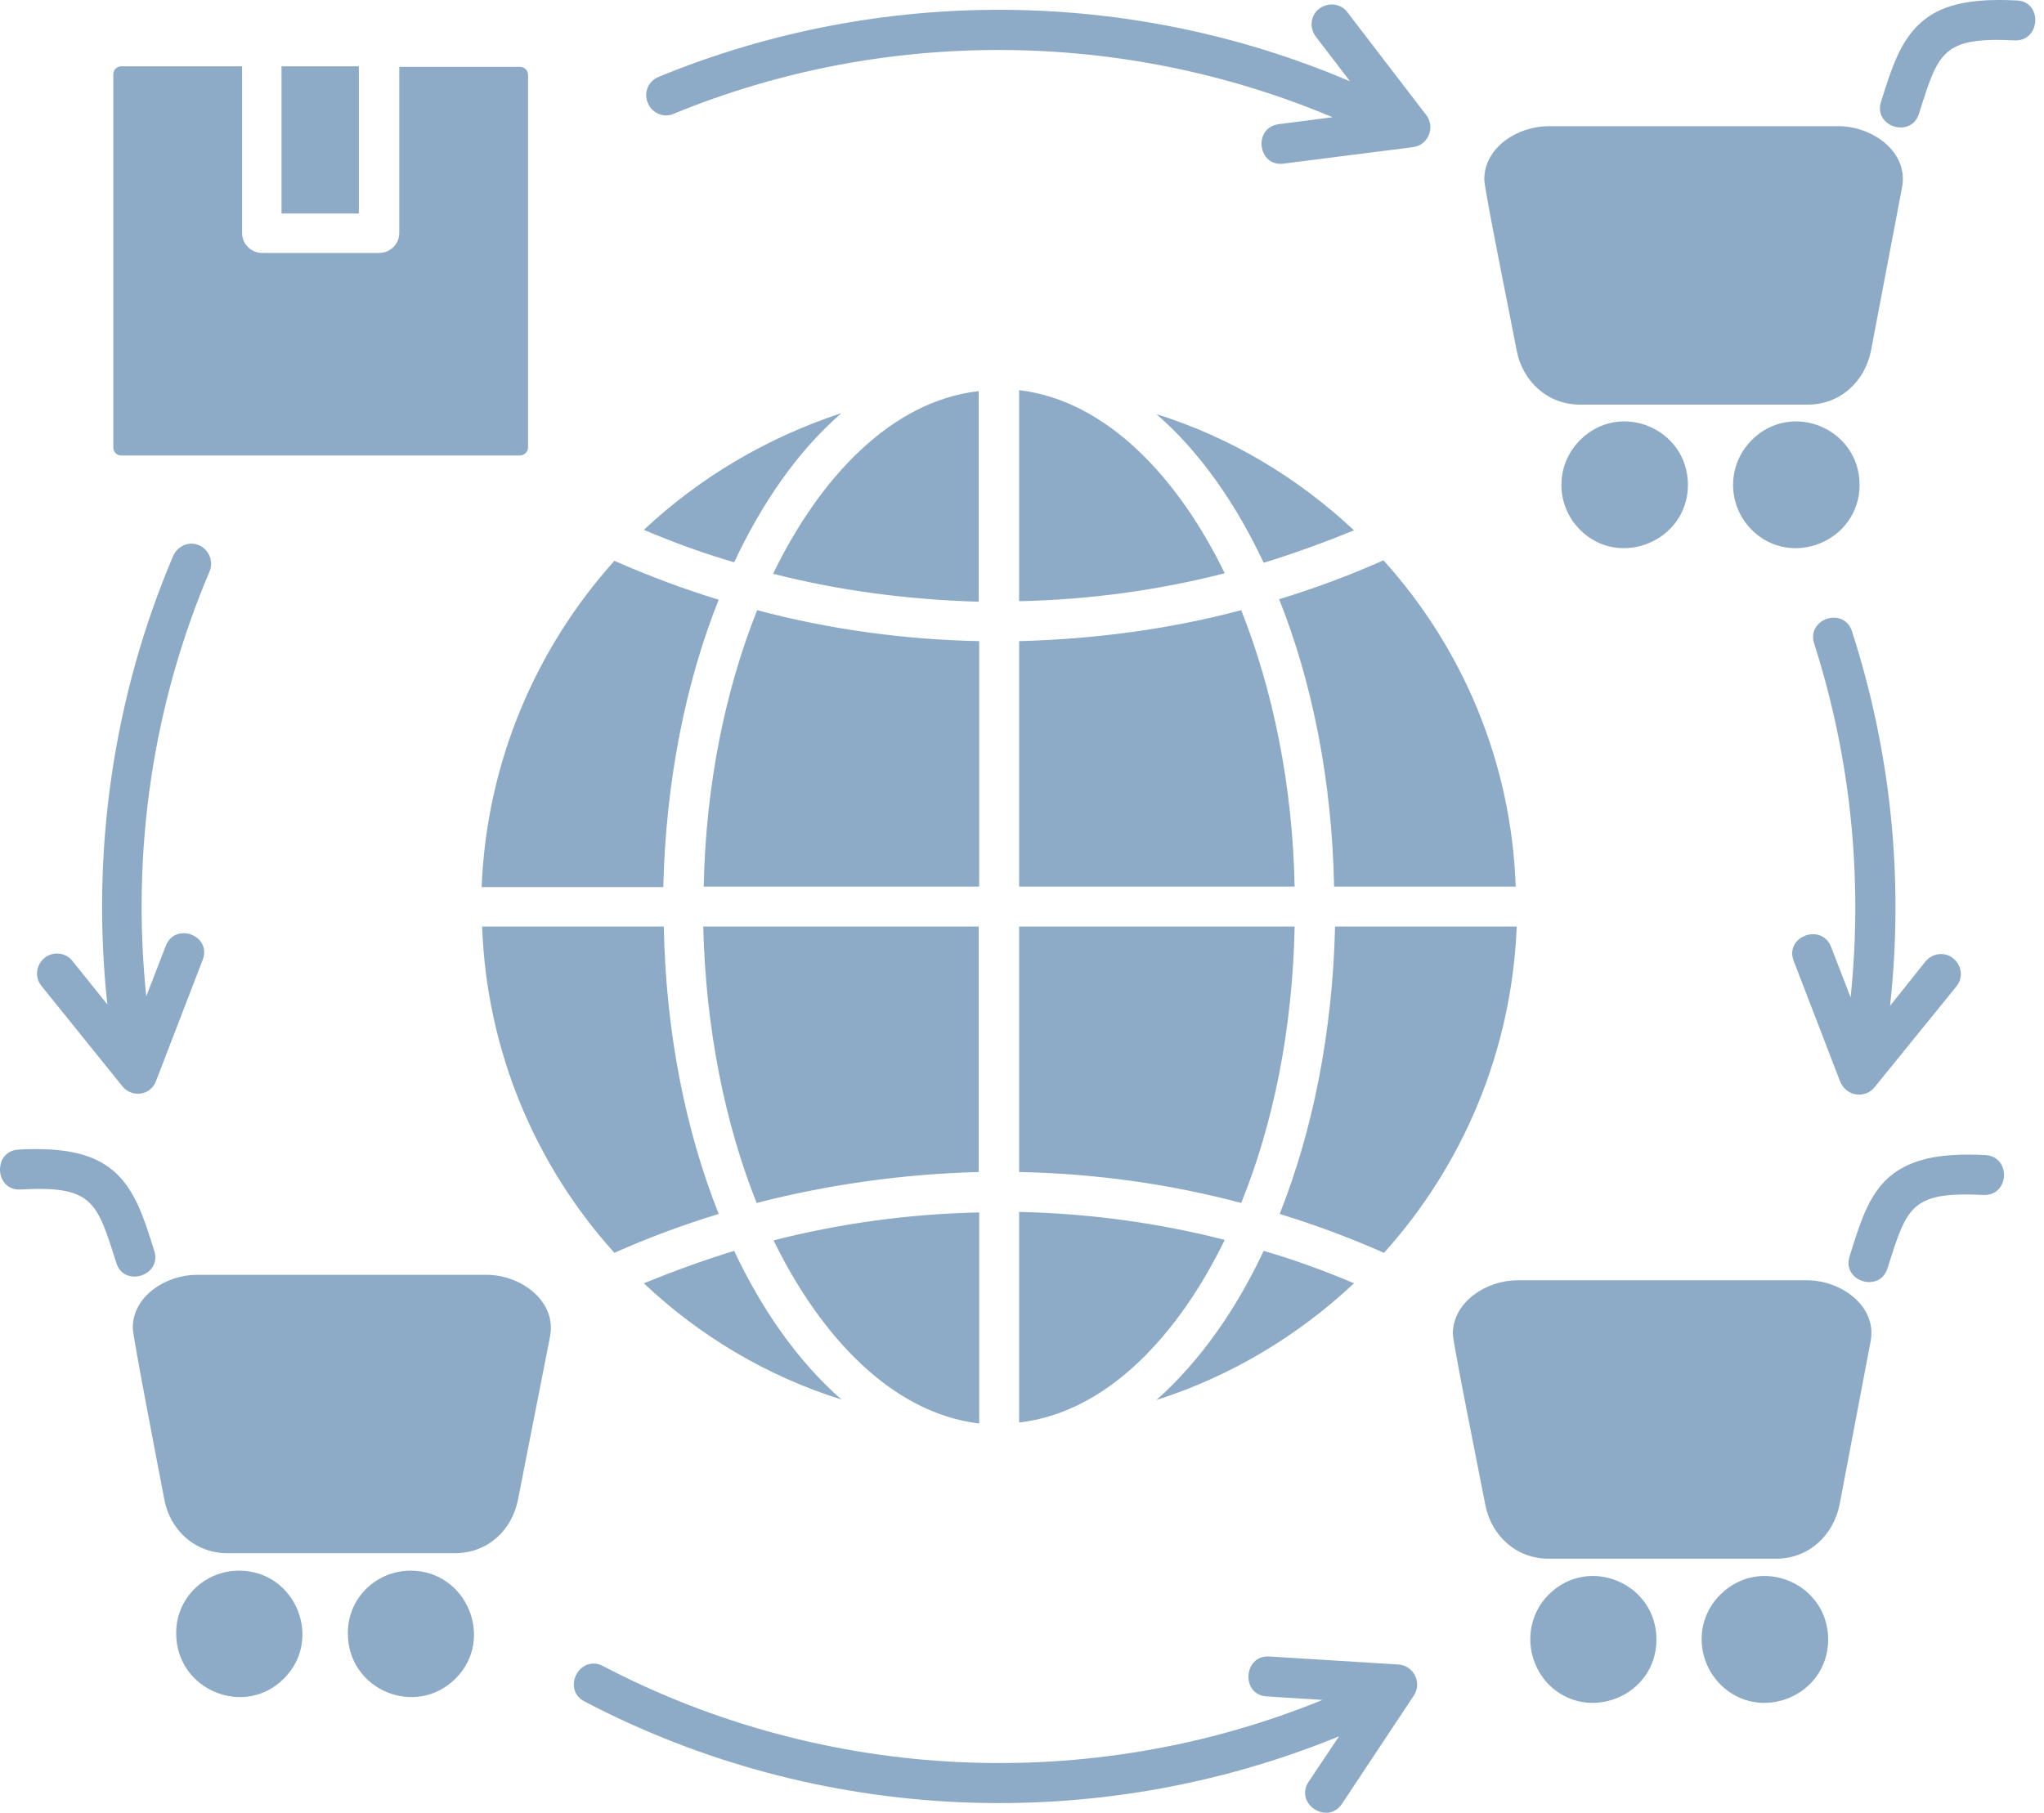 <svg width="62" height="55" viewBox="0 0 62 55" fill="none" xmlns="http://www.w3.org/2000/svg">
<path d="M22.269 37.951C21.331 38.239 20.422 38.572 19.529 38.935C21.21 40.524 23.253 41.751 25.524 42.462C24.177 41.281 23.087 39.692 22.269 37.951ZM29.702 36.785C27.568 36.831 25.479 37.118 23.465 37.633C24.858 40.494 27.023 42.871 29.702 43.189V36.785ZM37.15 37.618C35.137 37.103 33.048 36.816 30.913 36.77V43.158C33.593 42.856 35.758 40.479 37.15 37.618ZM41.071 38.935C40.178 38.556 39.27 38.223 38.331 37.951C37.514 39.692 36.424 41.281 35.076 42.477C37.347 41.751 39.376 40.524 41.071 38.935ZM38.816 36.831C39.906 37.164 40.95 37.557 41.98 38.011C44.356 35.377 45.855 31.911 46.006 28.111H40.496C40.42 31.335 39.815 34.318 38.816 36.831ZM30.913 35.559C33.214 35.604 35.485 35.922 37.65 36.498C38.619 34.106 39.209 31.229 39.27 28.111H30.913V35.559ZM22.951 36.498C25.131 35.937 27.386 35.62 29.687 35.559V28.111H21.331C21.407 31.229 21.997 34.106 22.951 36.498ZM18.636 38.011C19.65 37.557 20.71 37.164 21.8 36.831C20.801 34.318 20.195 31.335 20.135 28.111H14.624C14.761 31.911 16.259 35.377 18.636 38.011ZM38.331 17.075C39.27 16.787 40.178 16.454 41.071 16.091C39.376 14.502 37.347 13.275 35.076 12.564C36.424 13.729 37.514 15.334 38.331 17.075ZM30.913 18.241C33.048 18.195 35.137 17.908 37.15 17.393C35.758 14.532 33.593 12.155 30.913 11.837V18.241ZM23.45 17.408C25.463 17.923 27.553 18.195 29.687 18.256V11.867C27.008 12.17 24.843 14.532 23.45 17.408ZM19.529 16.076C20.422 16.454 21.331 16.787 22.269 17.06C23.087 15.319 24.162 13.714 25.524 12.534C23.268 13.275 21.225 14.486 19.529 16.076ZM21.8 18.195C20.71 17.862 19.666 17.469 18.636 17.015C16.259 19.664 14.761 23.115 14.609 26.915H20.12C20.195 23.691 20.801 20.693 21.8 18.195ZM29.702 19.452C27.401 19.406 25.131 19.088 22.966 18.513C22.012 20.905 21.407 23.781 21.346 26.9H29.702V19.452ZM37.65 18.513C35.485 19.088 33.214 19.391 30.913 19.452V26.9H39.27C39.209 23.797 38.604 20.92 37.65 18.513ZM41.964 16.999C40.95 17.453 39.89 17.847 38.8 18.18C39.8 20.693 40.405 23.675 40.466 26.9H45.976C45.84 23.1 44.356 19.649 41.964 16.999ZM8.539 2.012V6.478H10.885V2.012H8.539ZM12.111 2.012V7.069C12.111 7.402 11.839 7.674 11.506 7.674H7.949C7.615 7.674 7.343 7.402 7.343 7.069V2.012H3.679C3.543 2.012 3.437 2.118 3.437 2.255V13.578C3.437 13.714 3.543 13.82 3.679 13.82H15.76C15.896 13.82 16.017 13.714 16.017 13.578V2.27C16.017 2.134 15.911 2.028 15.76 2.028H12.111V2.012ZM46.975 3.829H55.77C56.8 3.829 57.905 4.616 57.693 5.691L56.755 10.626C56.573 11.565 55.831 12.276 54.832 12.276H47.929C46.93 12.276 46.188 11.565 46.006 10.641C45.885 9.99 45.022 5.736 45.022 5.449C45.022 4.465 46.036 3.829 46.975 3.829ZM53.136 13.351C54.347 12.14 56.406 13.003 56.406 14.713C56.406 16.409 54.332 17.272 53.136 16.076C52.38 15.319 52.38 14.108 53.136 13.351ZM47.929 13.351C49.14 12.14 51.199 13.003 51.199 14.713C51.199 16.409 49.125 17.272 47.929 16.076C47.172 15.319 47.172 14.108 47.929 13.351ZM61.175 0.014C61.962 0.044 61.901 1.256 61.114 1.225C58.919 1.119 58.798 1.573 58.208 3.451C57.966 4.207 56.815 3.844 57.057 3.087C57.39 2.012 57.648 1.256 58.238 0.711C58.828 0.166 59.691 -0.062 61.175 0.014ZM46.021 38.844H54.817C55.846 38.844 56.951 39.631 56.739 40.706L55.801 45.641C55.619 46.58 54.862 47.291 53.878 47.291H46.975C45.976 47.291 45.234 46.58 45.053 45.656C44.931 45.005 44.069 40.751 44.069 40.464C44.069 39.495 45.098 38.844 46.021 38.844ZM52.183 48.381C53.394 47.17 55.453 48.033 55.453 49.744C55.453 51.454 53.379 52.302 52.183 51.106C51.426 50.334 51.426 49.123 52.183 48.381ZM46.975 48.381C48.186 47.17 50.245 48.033 50.245 49.744C50.245 51.454 48.171 52.302 46.975 51.106C46.233 50.334 46.233 49.123 46.975 48.381ZM60.221 35.044C61.008 35.09 60.963 36.286 60.161 36.255C57.965 36.149 57.844 36.603 57.254 38.481C57.012 39.238 55.861 38.874 56.103 38.117C56.437 37.042 56.679 36.286 57.269 35.741C57.89 35.196 58.738 34.969 60.221 35.044ZM5.965 38.678H14.761C15.805 38.678 16.895 39.48 16.683 40.555L15.714 45.49C15.533 46.428 14.791 47.125 13.792 47.125H6.904C5.905 47.125 5.148 46.413 4.981 45.475C4.86 44.839 4.028 40.555 4.028 40.297C4.013 39.328 5.042 38.678 5.965 38.678ZM7.252 47.654C8.963 47.654 9.811 49.728 8.615 50.924C7.419 52.135 5.345 51.273 5.345 49.562C5.33 48.502 6.192 47.654 7.252 47.654ZM12.46 47.654C14.155 47.654 15.018 49.728 13.822 50.924C12.611 52.135 10.552 51.273 10.552 49.562C10.537 48.502 11.4 47.654 12.46 47.654ZM0.622 36.089C-0.166 36.134 -0.226 34.923 0.561 34.878C2.045 34.802 2.892 35.029 3.498 35.574C4.088 36.119 4.346 36.876 4.679 37.951C4.921 38.708 3.755 39.071 3.528 38.314C2.938 36.452 2.817 35.968 0.622 36.089ZM58.405 29.171C58.617 28.913 58.995 28.868 59.252 29.08C59.51 29.292 59.555 29.67 59.343 29.927L56.861 32.986C56.588 33.334 55.982 33.288 55.801 32.773L54.408 29.155C54.12 28.414 55.256 27.99 55.543 28.732L56.134 30.261C56.512 26.627 56.134 22.979 55.029 19.527C54.786 18.771 55.937 18.392 56.179 19.164C57.36 22.828 57.754 26.688 57.33 30.518L58.405 29.171ZM1.257 29.912C1.045 29.655 1.091 29.277 1.348 29.065C1.606 28.853 1.999 28.898 2.196 29.155L3.256 30.473C2.756 25.84 3.437 21.132 5.254 16.863C5.39 16.56 5.738 16.409 6.041 16.545C6.344 16.681 6.48 17.03 6.359 17.332C4.633 21.39 3.982 25.81 4.436 30.23L5.027 28.701C5.314 27.959 6.435 28.383 6.147 29.125L4.754 32.743C4.588 33.273 3.982 33.303 3.71 32.955L1.257 29.912ZM38.937 4.964C38.15 5.07 37.998 3.874 38.785 3.768L40.42 3.557C34.062 0.877 26.811 0.832 20.438 3.451C20.135 3.587 19.771 3.435 19.65 3.118C19.514 2.815 19.666 2.451 19.983 2.33C26.69 -0.425 34.274 -0.379 40.95 2.467L39.906 1.104C39.709 0.832 39.754 0.453 40.027 0.256C40.299 0.06 40.678 0.105 40.874 0.377L43.266 3.496C43.539 3.859 43.327 4.404 42.858 4.465L38.937 4.964ZM40.708 54.724C40.269 55.39 39.255 54.724 39.694 54.058L40.617 52.68C33.23 55.708 24.797 55.33 17.728 51.621C17.032 51.257 17.576 50.183 18.288 50.546C25.024 54.073 33.063 54.452 40.117 51.575L38.422 51.469C37.635 51.424 37.711 50.213 38.498 50.258L42.419 50.501C42.873 50.531 43.145 51.045 42.888 51.439L40.708 54.724Z" fill="#8DABC7"/>
</svg>
